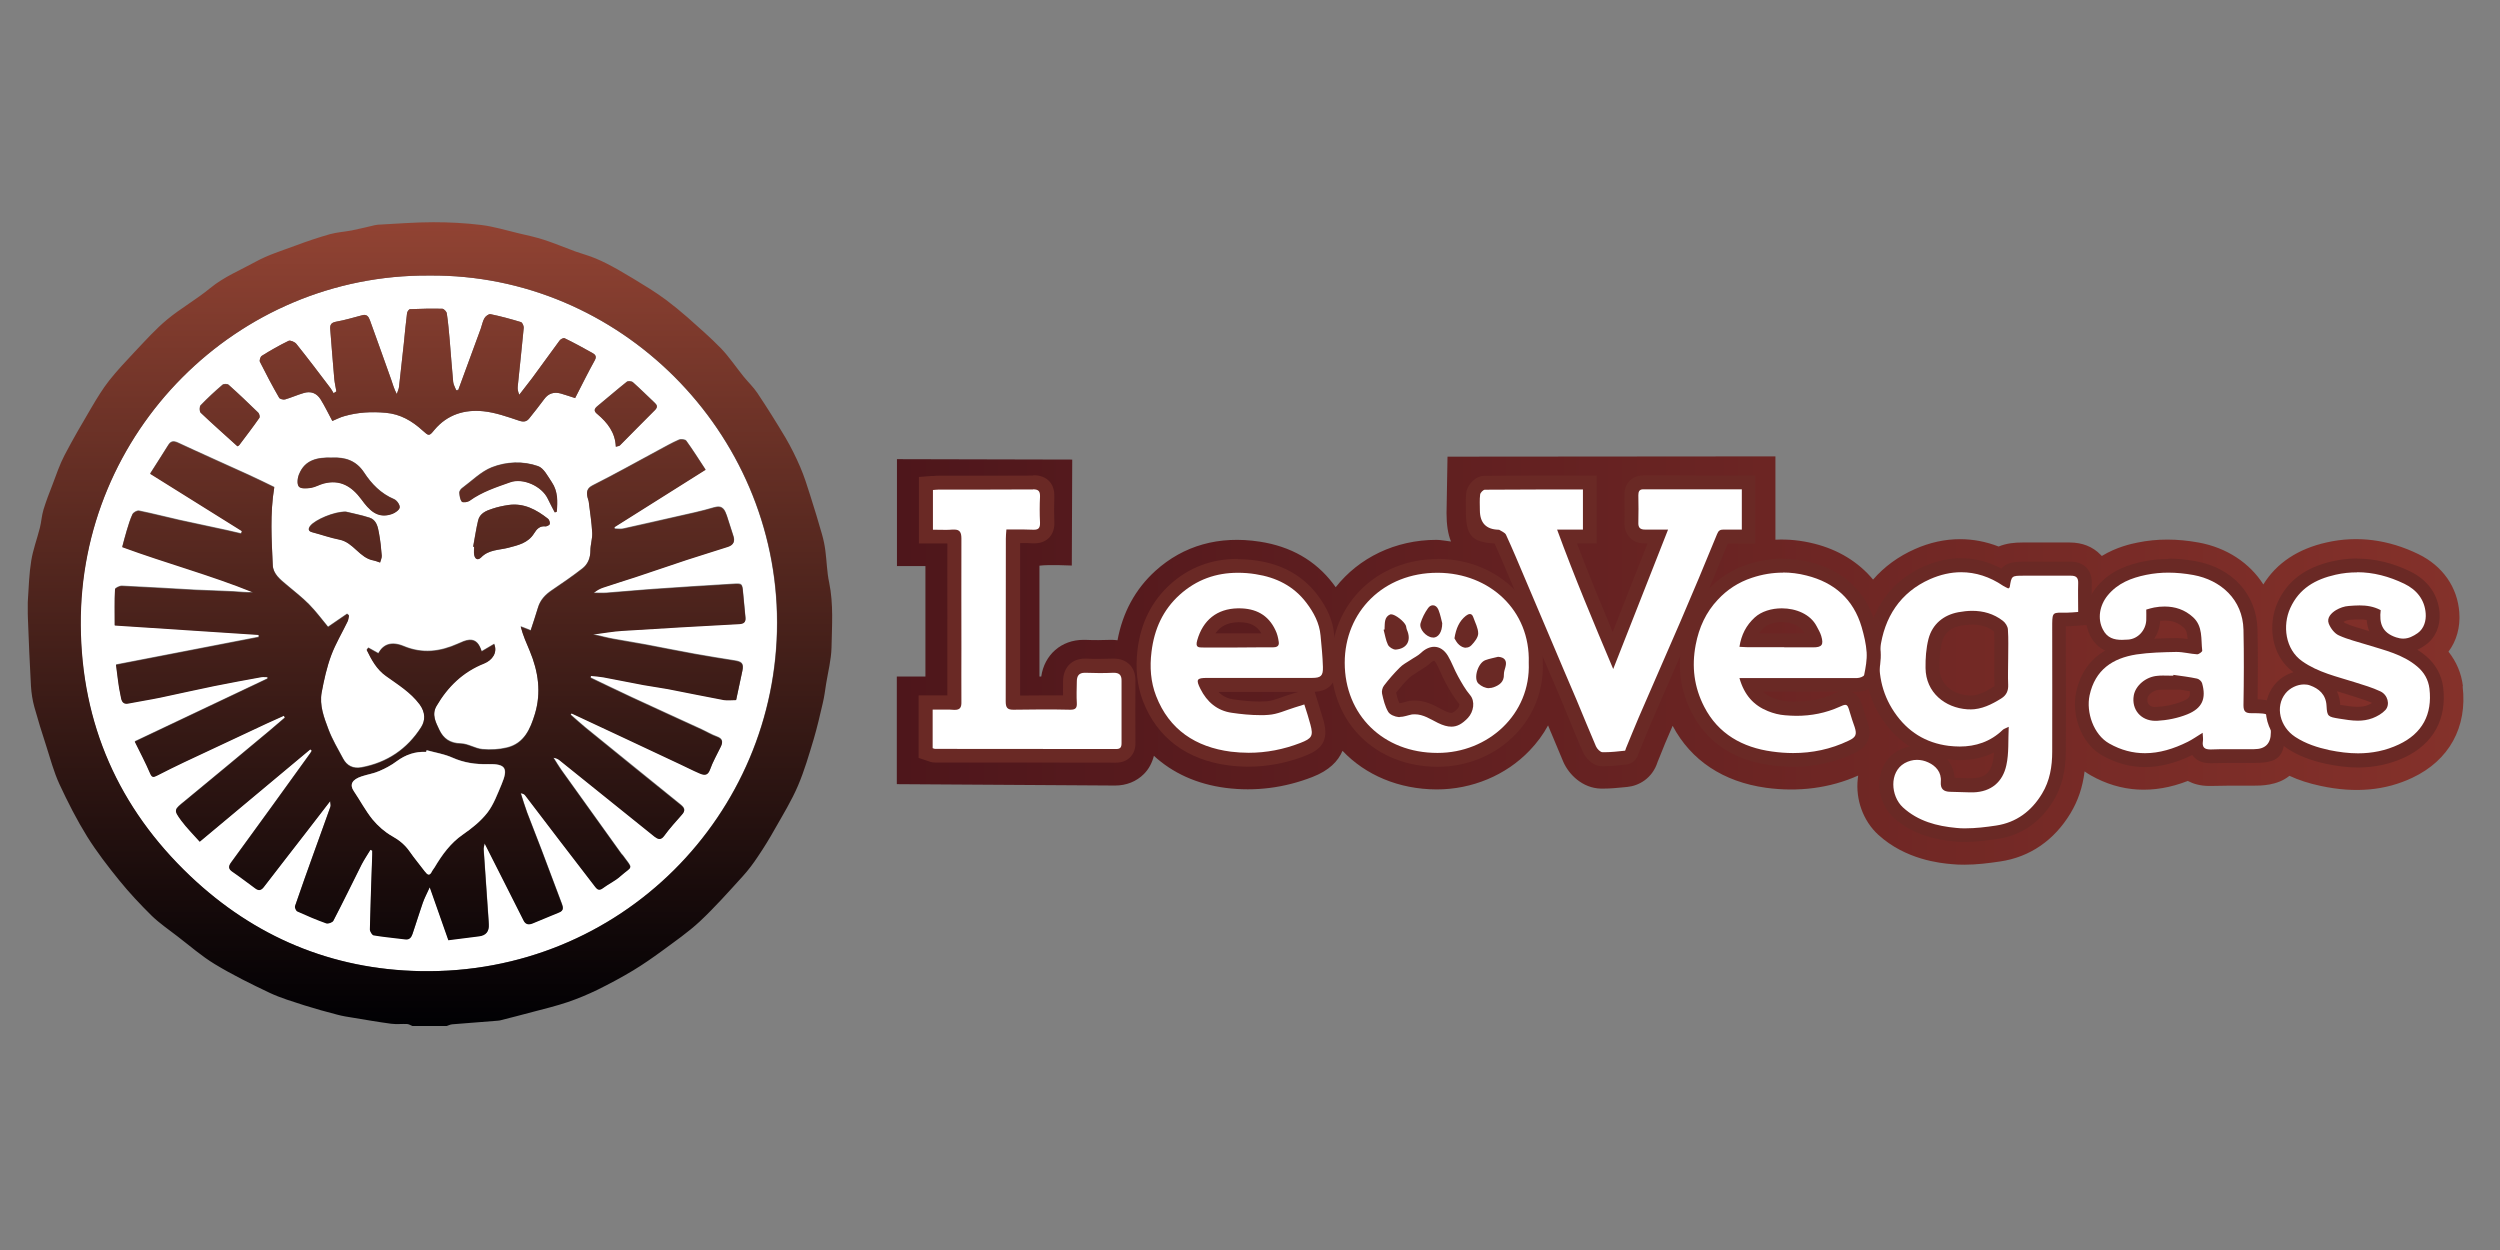 <svg fill="none" height="90" viewBox="0 0 180 90" width="180" xmlns="http://www.w3.org/2000/svg" xmlns:xlink="http://www.w3.org/1999/xlink"><rect x="0" y="0" width="180" height="90" fill="#808080" stroke="none"/><linearGradient id="a" gradientUnits="userSpaceOnUse" x1="64.57" x2="177.39" y1="47.55" y2="47.55"><stop offset="0" stop-color="#4e161b"/><stop offset="1" stop-color="#84312a"/></linearGradient><linearGradient id="b" gradientUnits="userSpaceOnUse" x1="30.939" x2="30.939" y1="16" y2="73.87"><stop offset="0" stop-color="#914333"/><stop offset="1" stop-color="#000003"/></linearGradient><clipPath id="c"><path d="m2 16h175.39v57.87h-175.39z"/></clipPath><g clip-path="url(#c)"><path d="m177.33 49.4c-.11-.92-.47-1.76-1.04-2.48.58-.77.86-1.76.78-2.82-.13-1.83-1.21-3.36-2.94-4.2-2.17-1.06-4.41-1.34-6.59-.85-2.08.46-3.62 1.48-4.58 3.03-.98-1.54-2.63-2.65-4.67-3.02-1.56-.28-2.98-.28-4.36 0-.45.09-1.51.31-2.6.97-.03-.03-.06-.06-.09-.09-.56-.58-1.32-.88-2.22-.88-.58 0-1.13 0-1.68 0h-1.73c-.53 0-1.14.05-1.71.29-.9-.35-1.83-.53-2.78-.53-1.09 0-2.18.24-3.24.71-1.2.53-2.21 1.27-3.02 2.2-1.05-1.26-2.49-2.15-4.25-2.59-.92-.23-1.86-.33-2.78-.28v-6l-23.61.02-.07 4.07c0 .82.1 1.5.32 2.04-.29-.03-.74-.12-1.04-.12-2.97 0-5.59 1.29-7.26 3.41-.06-.09-.13-.18-.2-.27-1.27-1.66-3.04-2.67-5.27-3.01-2.92-.45-5.49.27-7.52 2.11-1.44 1.31-2.35 2.99-2.72 4.99-.12-.01-.25-.03-.38-.03h-.1c-.61.02-1.18.03-1.85 0h-.12c-1.61 0-2.82 1.09-3.04 2.64-.04 0-.09 0-.13 0 0-2.16 0-4.31 0-6.47v-1.51c.65-.09 2.33-.01 2.33-.01l.03-7.63-12.62-.03v7.7h2.05v3.77 3.35.83h-2.06v7.75l15.71.1c.82 0 1.54-.29 2.08-.83.36-.36.59-.81.72-1.31 1.35 1.24 3.09 2.04 5.17 2.31 2.12.27 4.22 0 6.23-.78 1.22-.47 1.87-1.15 2.18-1.89 1.65 1.74 4.04 2.77 6.78 2.78 2.55 0 4.99-1.02 6.69-2.8.53-.55.98-1.16 1.33-1.81.06.15.12.29.18.44l.04.09c.29.7.58 1.4.88 2.1.41.93 1.39 1.88 2.68 1.92h.23c.5 0 .97-.05 1.39-.09l.31-.03c.81-.08 1.8-.6 2.18-1.81l.24-.59c.2-.5.4-1 .62-1.49.07-.17.15-.34.22-.51 1.32 2.49 3.64 4.03 6.71 4.46 2.34.32 4.62.03 6.65-.88-.01.08-.02.15-.03.23-.17 1.5.39 3.04 1.47 4.03 1.98 1.81 4.48 2.05 5.3 2.12.28.03.58.04.89.04.9 0 1.76-.11 2.57-.23 2.15-.31 3.91-1.52 5.09-3.48.54-.9.87-1.87 1.01-3.01.14.1.29.2.45.29 2.15 1.22 4.52 1.36 6.98.4.4.21.91.36 1.55.36h.13c.41-.01.82-.02 1.23-.02h1.79c.57 0 1.75 0 2.62-.71.67.31 1.41.55 2.26.73 2.48.53 4.65.33 6.59-.59 2.65-1.25 3.97-3.65 3.62-6.58z" fill="url(#a)"/><path d="m141.499 60.13c-.24 0-.47 0-.7-.03-1.14-.11-2.8-.39-4.13-1.61-.61-.56-.93-1.47-.84-2.33.08-.73.46-1.32 1.05-1.66.35-.2.74-.3 1.14-.3.34 0 .68.07 1.01.22.82.37 1.27 1.07 1.21 1.89v.17s.07.01.17.01c.23 0 .46.01.69.02.24 0 .49.02.73.02h.22c1.05-.03 1.69-.56 1.91-1.57.11-.52.12-1.1.13-1.7-.83.64-1.84.97-3 .97-.28 0-.57-.02-.86-.06-1.8-.23-3.23-1.12-4.26-2.64-.96-1.41-1.33-3.05-1.1-4.88.32-2.58 1.67-4.45 3.89-5.43.81-.36 1.63-.54 2.45-.54 1.08 0 2.13.32 3.12.94.17-.58.49-.69 1.37-.7h1.74 1.65.01c.16 0 .52 0 .78.27.18.18.26.43.25.76-.01.47-.01.94 0 1.43v1.11l-.72.05c-.19.02-.37.03-.55.03 0 0-.55 0-.59 0-.01.14-.01.38 0 .6v1.5c0 2.47.01 4.94 0 7.41 0 1.34-.27 2.38-.8 3.28-.88 1.46-2.11 2.31-3.67 2.53-.73.11-1.5.21-2.28.21zm.5-15.65c-.28 0-.59.03-.91.09-.65.12-1.48.49-1.75 1.56-.14.56-.21 1.2-.2 1.96.02 1.59 1.29 2.39 2.55 2.48h.17c.72 0 1.38-.34 1.98-.72.18-.11.28-.23.26-.54-.02-.45-.02-.91-.01-1.36v-1.14c.01-.49.02-.98-.01-1.47 0-.05-.08-.19-.17-.25-.53-.41-1.16-.62-1.91-.62z" fill="#fff"/><path d="m141.199 41.2c1.04 0 2.06.32 3.03.98.12.08.26.13.37.19.06-.05.1-.07.1-.09.13-.82.13-.83.99-.83h.65 1.07 1.68.02c.36 0 .53.13.52.52-.02.68 0 1.36 0 2.09-.28.02-.53.05-.77.05-.05 0-.1 0-.15 0-.11 0-.2 0-.29 0-.67 0-.66.06-.66 1.13 0 2.96.01 5.92 0 8.88 0 1.06-.17 2.1-.73 3.02-.76 1.26-1.85 2.08-3.31 2.3-.73.11-1.47.2-2.21.2-.22 0-.44 0-.66-.03-1.39-.13-2.75-.48-3.84-1.48-.88-.81-1-2.54.12-3.18.29-.16.59-.24.89-.24.28 0 .55.06.81.18.55.25.97.71.91 1.39-.04.52.19.72.68.73.47 0 .95.04 1.42.04h.24c1.29-.04 2.12-.75 2.38-1.96.19-.86.12-1.77.17-2.76-.24.12-.35.14-.43.22-.89.86-1.96 1.2-3.1 1.2-.26 0-.53-.02-.8-.05-1.65-.21-2.96-1.02-3.91-2.43-.94-1.39-1.21-2.93-1.02-4.53.29-2.29 1.45-4.09 3.59-5.04.75-.33 1.5-.5 2.24-.5zm.65 9.88c.83 0 1.55-.36 2.24-.79.37-.23.52-.55.5-.99-.03-.63 0-1.26 0-1.89 0-.7.03-1.4-.02-2.09-.01-.22-.18-.48-.36-.62-.67-.52-1.43-.72-2.21-.72-.33 0-.67.04-1 .1-1.06.2-1.87.85-2.15 1.93-.17.67-.22 1.39-.21 2.09.02 1.76 1.4 2.86 3.01 2.97h.2zm-.65-10.89c-.88 0-1.77.2-2.65.58-2.39 1.05-3.84 3.07-4.18 5.83-.24 1.95.15 3.71 1.18 5.22.55.81 1.2 1.45 1.96 1.93-.31.06-.6.16-.88.32-.73.41-1.2 1.15-1.3 2.03-.12 1.01.27 2.09.99 2.75 1.44 1.32 3.22 1.62 4.42 1.74.24.02.49.03.75.03.8 0 1.6-.11 2.35-.22 1.69-.25 3.08-1.2 4.02-2.77.59-.98.87-2.1.88-3.53.02-2.44.01-4.88 0-7.32v-1.69h.11c.19 0 .38-.02.58-.03l.25-.02.93-.06v-1.58c0-.48 0-.94 0-1.41.01-.46-.12-.84-.39-1.12s-.65-.43-1.13-.43c-.59 0-1.14 0-1.7 0h-1.72c-.8 0-1.27.13-1.57.5-.93-.5-1.91-.75-2.92-.75zm.65 9.88s-.09 0-.13 0c-1.03-.07-2.07-.72-2.08-1.99 0-.72.05-1.32.18-1.84.17-.65.62-1.06 1.36-1.19.29-.05.57-.08.82-.08.62 0 1.14.16 1.58.5.02.43.02.87.01 1.34v.59.55c0 .45-.01.92.01 1.4v.07h-.02c-.62.4-1.16.66-1.72.66zm-.75 4.66c.91 0 1.73-.18 2.47-.55-.02.24-.04.46-.09.68-.17.78-.62 1.15-1.43 1.17-.07 0-.14 0-.21 0-.24 0-.47 0-.71-.02-.13 0-.26-.01-.4-.01-.03-.5-.22-.96-.53-1.33.31.04.61.06.89.06z" fill="#6a2925"/><path d="m115.371 54.65c-.44-.01-.79-.45-.91-.72-.3-.68-.58-1.37-.86-2.06-.18-.43-.36-.86-.54-1.29-.35-.83-.7-1.65-1.06-2.48l-.75-1.75-2.15-5.07c-.36-.86-.73-1.73-1.12-2.58v.02c-.02 0-.07-.03-.1-.05s-.06-.03-.09-.05c-1.51-.06-1.72-.32-1.72-1.88v-.3c-.01-.31-.02-.61.02-.91.04-.35.43-.78.83-.78 1.53-.01 3.06-.02 4.61-.02h2.95v3.89h-1.64c1.04 2.8 2.19 5.55 3.3 8.21l3.24-8.21h-.27c-.2 0-.39 0-.59 0-.37 0-.62-.09-.79-.27-.18-.19-.26-.44-.25-.77.02-.6.01-1.19 0-1.79v-.13c0-.11 0-.46.24-.7.1-.11.3-.23.61-.23h7.58v3.9h-1.81c-.86 2.12-1.74 4.22-2.64 6.31-.58 1.36-1.17 2.71-1.76 4.06-.41.95-.83 1.89-1.24 2.84-.22.51-.43 1.03-.64 1.54l-.28.68c-.09.3-.25.46-.48.48l-.33.03c-.39.04-.79.08-1.18.08h-.17z" fill="#fff"/><path d="m122.071 35.23h3.34v2.9c-.26 0-.52 0-.78 0-.18 0-.35 0-.53 0h-.02c-.23 0-.35.07-.45.32-.86 2.11-1.74 4.21-2.64 6.3-.99 2.3-2.01 4.6-3 6.9-.32.74-.61 1.48-.92 2.22-.03.06-.04.17-.07.18-.49.05-.97.11-1.46.11-.05 0-.1 0-.16 0-.16 0-.39-.24-.47-.42-.48-1.11-.93-2.23-1.4-3.35-.6-1.41-1.21-2.82-1.8-4.23-.64-1.5-1.27-3-1.91-4.5-.45-1.06-.89-2.12-1.37-3.16-.08-.16-.33-.25-.5-.36 0 0 0 0-.02 0-.01 0-.02 0-.03 0-.88-.027-1.324-.49-1.33-1.39 0-.38-.03-.77.02-1.15.02-.13.22-.34.34-.34 1.54-.01 3.08-.02 4.64-.02h2.42v2.89h-1.86c1.26 3.44 2.64 6.72 4.04 10.04 1.3-3.31 2.61-6.62 3.95-10.04-.37 0-.7 0-1.01 0-.2 0-.4 0-.6 0h-.05c-.35 0-.5-.14-.48-.52.02-.65.01-1.3 0-1.95 0-.25.06-.43.35-.43h3.74zm-.02-1h-3.74c-.49 0-.79.21-.97.38-.26.26-.39.62-.38 1.06v.15c0 .61.02 1.18 0 1.75-.02.47.11.85.39 1.14.27.28.64.42 1.09.42h.18l-2.51 6.38c-.89-2.14-1.75-4.23-2.57-6.38h1.42v-4.89h-3.42c-1.56 0-3.1 0-4.65.02-.67 0-1.25.65-1.32 1.22-.04.35-.04.68-.03.98v.29c0 1.8.4 2.29 2.07 2.38.35.78.69 1.58 1.02 2.36l.24.57.91 2.16c.33.78.66 1.56.99 2.34.25.6.51 1.19.76 1.79.35.81.7 1.62 1.04 2.44.18.43.36.86.53 1.29.28.69.57 1.38.87 2.07.15.34.63 1 1.35 1.02h.19c.43 0 .84-.04 1.24-.09l.32-.03c.21-.02.72-.14.91-.82l.27-.66c.21-.51.41-1.01.63-1.52.41-.94.82-1.88 1.23-2.83.59-1.36 1.19-2.71 1.77-4.07.84-1.96 1.69-3.98 2.52-6.01h.2 1.78v-4.9h-4.34z" fill="#6a2925"/><path d="m67.31 54.41c-.13 0-.22-.04-.28-.06l-.31-.13-.07-.37v-3.28h1.44.62.01s0-.03 0-.05c0-.93 0-1.86 0-2.78v-3.13c0-1.96 0-3.91 0-5.87 0-.06 0-.11 0-.14h-.1c-.19.02-.38.02-.57.02h-1.38v-3.84l.61-.04c.12 0 .23-.02.34-.02h3.5c1.08 0 2.16 0 3.24-.01.24 0 .56.03.79.27s.25.57.23.8c-.03.57-.03 1.18 0 1.8 0 .22 0 .54-.24.78-.17.17-.39.26-.7.26-.34-.02-.59-.02-.83-.02h-.69v.16 3.32c0 2.8 0 5.6-.01 8.4v.1h.04c.69-.01 1.35-.02 2.02-.02s1.36 0 2.04.02c-.01-.45 0-.83 0-1.22v-.32c.01-1.02.76-1.13 1.08-1.13.38.01.69.02 1 .02.34 0 .69 0 1.03-.02.4 0 .65.09.84.28s.28.45.28.8c0 1.5-.01 2.99 0 4.48 0 .11 0 .45-.24.69-.16.16-.37.24-.66.24h-13.04z" fill="#fff"/><path d="m74.371 35.23c.42 0 .52.15.51.54-.03.61-.03 1.23 0 1.85.01.36-.08.52-.43.52-.02 0-.05 0-.07 0-.25-.01-.51-.02-.76-.02-.38 0-.76 0-1.16 0-.02.26-.04.45-.04.65 0 3.91 0 7.82-.01 11.73 0 .44.11.6.54.6h.04c.66-.01 1.32-.02 1.98-.02s1.38 0 2.07.02h.03c.36 0 .48-.12.46-.48-.03-.51-.01-1.03 0-1.55 0-.39.14-.63.57-.63h.05c.31.01.63.02.95.02.35 0 .7 0 1.05-.02h.04c.39 0 .57.16.56.58v4.49c0 .3-.09.42-.39.42-4.35 0-8.69 0-13.04-.01-.05 0-.09-.03-.17-.05v-2.78h.94c.2 0 .39 0 .59.02h.08c.37 0 .47-.2.46-.56-.01-1.3 0-2.59 0-3.89 0-2.63-.01-5.26 0-7.88 0-.44-.11-.65-.51-.65-.04 0-.09 0-.14 0-.17.02-.34.02-.52.02-.28 0-.57-.01-.88-.01v-2.86c.16-.01.31-.03.45-.03h.43 3.08c1.08 0 2.16 0 3.23-.01h.02zm.01-.99h-.03c-1.08.01-2.15.01-3.23.01h-3.51c-.12 0-.25 0-.38.02h-.14l-.93.07v4.79h1 .44.44.17c-.01 1.82 0 3.65 0 5.47v3.14 2.33c-.04 0-.09 0-.13 0-.15 0-.31 0-.47 0-.15 0-.31 0-.47 0h-1v4.5l.69.23c.09.04.26.1.48.1h5.27c2.59 0 5.18 0 7.77.01.42 0 .76-.13 1.02-.39s.39-.61.38-1.04c-.01-1.49-.01-2.98 0-4.48 0-.48-.14-.87-.42-1.15s-.67-.43-1.14-.43h-.07c-.34.01-.68.02-1.02.02-.3 0-.6 0-.9-.02h-.09c-.94 0-1.56.64-1.57 1.62v.32c0 .23-.01.47 0 .71-.52 0-1.03 0-1.53 0s-1.04 0-1.56.01c0-2.67 0-5.33 0-8v-2.98h.19c.24 0 .47 0 .71.02h.13c.44 0 .79-.14 1.06-.41.4-.42.38-.97.37-1.15-.02-.61-.02-1.2 0-1.76 0-.18.03-.74-.37-1.16-.41-.42-.95-.42-1.13-.42z" fill="#6a2925"/><path d="m154.431 54.72c-.98 0-1.93-.26-2.83-.77-1.4-.79-1.94-2.66-1.65-4.01.41-1.88 1.68-3 3.78-3.32.95-.15 1.88-.17 2.92-.18.36 0 .66.05.95.1.14.02.28.04.41.06 0-.1-.01-.19-.02-.29-.03-.7-.07-1.14-.46-1.49-.48-.43-1.04-.64-1.71-.64-.22 0-.44.02-.67.06-.05 0-.1.02-.15.03v.42c-.05.99-.81 1.79-1.75 1.86-.17.01-.33.02-.49.02-.56 0-1.36-.11-1.83-1.03-.48-.94-.31-2.11.42-2.99.9-1.09 2.1-1.45 3.04-1.64.55-.11 1.13-.17 1.71-.17s1.23.06 1.9.18c2.39.43 3.97 2.17 4.02 4.41.04 1.84.03 3.7 0 5.46v.06h.07c1.67 0 1.9.23 1.9 1.89 0 1.48-.22 1.7-1.7 1.7h-1.78c-.43 0-.86 0-1.3.01h-.04c-.23 0-.63-.02-.88-.32-.13-.15-.18-.33-.2-.49-.12.07-.24.14-.35.2-1.17.59-2.26.88-3.31.88zm1.31-5.58c-.13 0-.25 0-.38.01-.59.05-1.17.51-1.25 1-.06.34.02.65.21.88.2.23.5.36.85.36.79-.04 1.5-.19 2.12-.44.81-.33 1.01-.76.77-1.65-.39-.06-.8-.12-1.21-.18l-.15-.02-.24.04z" fill="#fff"/><path d="m156.11 41.23c.6 0 1.2.06 1.81.17 1.97.36 3.56 1.76 3.61 3.94.04 1.81.03 3.62 0 5.44 0 .45.15.57.57.57 1.4 0 1.4.02 1.4 1.39 0 .8-.4 1.2-1.2 1.2h-.11c-.56 0-1.12 0-1.67 0-.44 0-.87 0-1.31.02h-.06c-.43 0-.61-.15-.54-.61.02-.14 0-.29-.02-.59-.42.26-.73.48-1.07.65-1.02.51-2.05.82-3.08.82-.86 0-1.72-.21-2.58-.7-1.13-.64-1.67-2.25-1.41-3.47.4-1.84 1.66-2.67 3.37-2.94.94-.14 1.9-.16 2.86-.18h.03c.49 0 .99.14 1.49.17.12 0 .37-.19.36-.26-.1-.83.06-1.75-.66-2.41-.6-.55-1.3-.77-2.05-.77-.24 0-.5.02-.75.07-.18.03-.35.09-.57.15 0 .25.01.51 0 .77-.04.73-.6 1.34-1.3 1.39-.15.01-.3.02-.45.02-.56 0-1.07-.13-1.38-.76-.39-.76-.24-1.72.36-2.45.72-.87 1.69-1.25 2.76-1.47.54-.11 1.08-.16 1.61-.16zm.37 7.42c-.24 0-.48-.01-.72-.01-.14 0-.29 0-.43.02-.84.07-1.58.71-1.7 1.42-.17.99.5 1.82 1.56 1.82h.1c.74-.04 1.51-.19 2.2-.47 1.08-.44 1.37-1.14 1.06-2.24-.04-.14-.22-.3-.36-.33-.56-.12-1.14-.19-1.71-.27v.08zm-.36-8.4c-.62 0-1.23.06-1.81.18-.94.19-2.32.59-3.33 1.81-.86 1.03-1.05 2.42-.48 3.54.25.49.61.85 1.07 1.06-1.09.64-1.8 1.64-2.09 3.01-.33 1.53.29 3.65 1.89 4.55.98.55 2.01.83 3.07.83s2.21-.28 3.4-.87c.03.04.05.07.08.1.28.33.69.49 1.23.49h.09c.43-.01.85-.02 1.28-.02h1.79c1.75 0 2.2-.45 2.2-2.2 0-1.79-.38-2.31-1.96-2.38.02-1.65.03-3.35-.01-5.04-.06-2.5-1.8-4.42-4.43-4.9-.7-.13-1.35-.19-1.98-.19zm-.6 4.45c.11-.01.22-.02.33-.02.56 0 .99.16 1.38.51.19.17.24.39.28.82-.25-.04-.51-.07-.79-.07-.56 0-1.09.02-1.62.05.25-.37.4-.8.43-1.27v-.03zm-.33 6.21c-.21 0-.37-.06-.47-.18-.1-.11-.13-.28-.1-.47.04-.21.37-.55.8-.59.11-.01.23-.01.34-.01h.33.38.5c.24.03.47.07.69.11.06.42-.09.55-.54.73-.56.23-1.23.37-1.88.4h-.05z" fill="#6a2925"/><path d="m103.5 54.7c-4.16 0-7.17-2.95-7.17-6.99 0-3.98 3.09-6.98 7.17-6.98 2.1.02 3.95.78 5.26 2.14 1.23 1.28 1.87 3 1.81 4.85.07 1.77-.57 3.49-1.82 4.79-1.33 1.39-3.24 2.18-5.23 2.18h-.02zm-1.65-3.77c.62 0 1.12.27 1.57.5.11.06.21.11.32.16.31.15.55.22.75.22s.43-.06.82-.48c.27-.28.33-.75.14-.98-.38-.45-.68-.99-.92-1.43-.13-.23-.24-.48-.35-.72-.12-.25-.23-.51-.37-.75-.11-.18-.3-.4-.56-.4-.19 0-.4.11-.6.3-.19.18-.4.31-.59.42-.08.05-.16.1-.24.15s-.16.11-.24.16c-.17.11-.33.21-.44.32-.39.39-.75.81-1.08 1.24-.03.04-.05.14-.05.18.09.43.19.84.38 1.15.03.04.22.12.37.14.16 0 .32-.04.48-.09.11-.03.21-.06.32-.08.13-.02.22-.02.3-.02zm5.82-3.09c-.19.04-.38.08-.56.15-.04.02-.16.12-.26.36-.1.25-.09.46-.06.51.08.07.24.18.41.18.05 0 .1 0 .16-.03.38-.14.41-.27.4-.43 0-.23.06-.45.11-.62.02-.08.03-.13.04-.16 0 0-.02 0-.03 0l-.21.05zm-7.49-2.28c.05.24.1.46.19.64.01.02.09.07.13.08.07-.01.3-.05.38-.19.07-.12.05-.31-.05-.53-.04-.1-.06-.2-.07-.27-.06-.16-.35-.41-.54-.51-.02.05-.03.15-.03.34l-.02.39s0 .04.01.06zm5.07.31c.04.07.09.14.14.18.07.06.14.08.17.08.3-.28.39-.47.39-.52 0-.18-.09-.4-.19-.63l-.04-.1c-.23.25-.37.55-.46 1zm-2.09-1.68c-.18.28-.31.55-.38.81 0 .1.24.39.42.4 0 0 .15-.13.16-.48l-.04-.15c-.04-.17-.09-.38-.16-.58z" fill="#fff"/><path d="m103.5 41.24h.06c3.68.03 6.63 2.69 6.51 6.48.15 3.7-2.92 6.49-6.56 6.49h-.02c-3.9 0-6.67-2.74-6.67-6.49 0-3.67 2.79-6.48 6.67-6.48zm-.32 4.67c.37 0 .66-.38.66-1.04-.06-.22-.13-.61-.27-.96-.09-.22-.24-.33-.4-.33-.13 0-.26.07-.36.22-.23.32-.42.7-.53 1.07-.12.42.4.99.85 1.03h.05zm2.36.72c.15 0 .29-.05.41-.18.22-.23.48-.56.48-.84 0-.39-.22-.78-.35-1.16-.06-.18-.15-.24-.25-.24-.09 0-.2.06-.29.13-.47.38-.7.89-.82 1.62.07.11.17.33.34.47.15.13.32.21.5.21zm-5.06.14h.02c.82-.07 1.13-.67.8-1.42-.04-.09-.04-.19-.07-.29-.11-.31-.77-.83-1.07-.83-.03 0-.05 0-.07.01-.42.18-.38.61-.4.98v.1l-.07.02c.1.36.15.75.31 1.08.08.17.36.35.55.35zm.3 4.85c.29 0 .58-.12.88-.18.07 0 .13-.01.2-.01.63 0 1.14.36 1.67.62.37.18.68.27.97.27.42 0 .78-.2 1.19-.63.42-.45.53-1.2.16-1.64-.34-.4-.61-.88-.87-1.35-.27-.48-.45-1.01-.73-1.48-.26-.43-.61-.65-.99-.65-.31 0-.65.15-.95.44-.22.21-.51.34-.77.52-.26.17-.55.32-.76.54-.4.4-.78.83-1.13 1.29-.12.15-.18.41-.14.59.1.45.21.91.44 1.3.12.21.49.36.76.38h.08zm6.44-2.08c.11 0 .22-.02.33-.06.41-.15.75-.39.73-.92 0-.18.06-.36.11-.53.13-.46-.05-.71-.53-.74-.3.08-.62.13-.91.24-.55.2-.88 1.34-.5 1.69.22.2.49.33.77.33zm-3.7-9.29c-4.36 0-7.66 3.21-7.67 7.47 0 4.33 3.21 7.48 7.66 7.49 2.15 0 4.18-.85 5.61-2.34 1.34-1.39 2.03-3.22 1.96-5.15.05-1.97-.64-3.81-1.95-5.18-1.41-1.46-3.38-2.28-5.55-2.3h-.07zm-3 9.62c.3-.38.62-.75.97-1.09.07-.07.21-.16.35-.25.09-.05.17-.11.26-.17.07-.05.14-.09.22-.14.2-.12.45-.27.68-.49.14-.13.24-.16.26-.16.01 0 .07.05.13.16.12.21.23.45.34.7s.23.5.37.76c.25.45.56 1.02.98 1.51 0 .03-.02.2-.12.31-.3.32-.42.32-.46.32-.08 0-.24-.03-.53-.17-.1-.05-.2-.1-.3-.16-.47-.25-1.06-.56-1.8-.56-.1 0-.21 0-.32.02h-.09c-.12.04-.24.07-.35.1s-.26.07-.32.07c-.01 0-.03 0-.04-.01-.1-.21-.17-.47-.23-.76z" fill="#6a2925"/><path d="m129.078 54.71c-.51 0-1.05-.04-1.58-.11-2.48-.34-4.25-1.52-5.27-3.5-.76-1.48-.98-3.09-.65-4.78.28-1.42.84-2.57 1.72-3.51.74-.79 1.63-1.36 2.66-1.7.79-.26 1.6-.39 2.39-.39.61 0 1.24.08 1.85.23 2.24.56 3.69 1.92 4.31 4.05.22.75.34 1.36.37 1.94.04.58-.07 1.16-.19 1.75-.1.51-.81.62-1 .62-1.07 0-2.14 0-3.21 0h-4.55c.32.67.81 1.13 1.52 1.41.36.14.74.24 1.09.27.26.02.51.03.77.03 1.05 0 2-.2 2.9-.61.26-.12.43-.18.62-.18.55 0 .69.5.81.9.07.25.15.5.24.75l.1.31c.25.76.05 1.22-.69 1.58-1.3.62-2.72.94-4.22.94zm1.44-8.61h.16c0-.04-.02-.1-.04-.17-.04-.14-.12-.29-.21-.45l-.09-.17c-.32-.62-1.13-1.02-2.07-1.02-.65 0-1.25.2-1.61.53-.4.37-.66.77-.82 1.28z" fill="#fff"/><path d="m128.349 41.22c.58 0 1.15.07 1.73.22 1.99.5 3.37 1.7 3.96 3.71.17.59.32 1.21.36 1.83.03.53-.07 1.08-.18 1.62-.02.11-.33.22-.51.22-1.07 0-2.15 0-3.22 0-1.21 0-2.41 0-3.62 0-.19 0-.39 0-.58 0-.34 0-.68 0-1.05 0 .35 1.23 1.03 1.97 2.05 2.38.39.16.82.27 1.24.3.27.02.54.04.81.04 1.07 0 2.11-.2 3.11-.65.19-.09.32-.14.41-.14.17 0 .22.16.33.54.1.36.23.72.35 1.07.17.53.08.73-.44.97-1.29.62-2.63.89-4 .89-.5 0-1.01-.04-1.51-.11-2.12-.29-3.88-1.26-4.89-3.23-.72-1.4-.91-2.87-.61-4.45.24-1.26.74-2.35 1.6-3.26.67-.72 1.48-1.25 2.45-1.57.75-.25 1.49-.37 2.24-.37zm.12 5.39h2.07c.64 0 .78-.18.59-.82-.07-.24-.21-.47-.33-.7-.45-.87-1.49-1.29-2.51-1.29-.74 0-1.47.22-1.95.66-.62.57-.96 1.24-1.1 2.11.26.01.43.03.61.03h2.61zm-.1-6.39c-.85 0-1.71.14-2.55.42-1.1.36-2.06.98-2.86 1.83-.95 1.01-1.56 2.24-1.85 3.75-.35 1.8-.12 3.52.7 5.1 1.1 2.13 2.99 3.4 5.64 3.77.56.08 1.11.12 1.65.12 1.58 0 3.07-.33 4.43-.99.97-.47 1.28-1.18.95-2.18l-.1-.31c-.08-.24-.16-.48-.23-.73-.1-.34-.28-.98-.86-1.19h.44c.49 0 1.33-.28 1.48-1.02.13-.63.24-1.24.2-1.88-.04-.61-.16-1.26-.39-2.04-.67-2.27-2.28-3.79-4.67-4.39-.65-.16-1.32-.25-1.97-.25zm-1.72 5.38c.1-.15.22-.28.36-.41.26-.24.75-.4 1.27-.4.75 0 1.39.29 1.62.75l.03.06h-3.29zm2.69 4.92c-.23 0-.48-.01-.72-.03-.31-.03-.64-.11-.95-.24-.29-.12-.53-.26-.74-.45h3.57 1.91c-.13.04-.25.09-.38.15-.84.38-1.72.56-2.7.56z" fill="#6a2925"/><path d="m89.91 54.7c-.45 0-.9-.03-1.35-.09-2.83-.36-4.83-1.86-5.78-4.32-.39-1.02-.52-2.17-.36-3.43.22-1.83.94-3.27 2.18-4.4 1.26-1.14 2.78-1.72 4.52-1.72.43 0 .89.04 1.35.11 1.72.26 3.02.99 3.98 2.25.69.9 1.05 1.73 1.12 2.62l.05.5c.06.6.11 1.19.13 1.79 0 .34-.02.72-.28.99s-.64.31-1.01.31c0 0-7.59 0-7.61 0l.03.06c.42.84 1.05 1.33 1.87 1.45.75.11 1.4.17 1.99.17.19 0 .37 0 .55-.02.37-.02.77-.16 1.18-.31.2-.07.4-.14.59-.2.15-.04 1.17-.37 1.17-.37l.3.96c.11.34.21.66.3.99.29 1.05.05 1.5-1.03 1.92-1.27.49-2.59.75-3.9.75zm-1.3-8.58h2.95c-.04-.23-.1-.4-.16-.54-.41-.87-1.1-1.28-2.16-1.28v-.5l-.08.5c-1.21.02-2.05.65-2.42 1.82z" fill="#fff"/><path d="m89.13 41.24c.42 0 .84.03 1.27.1 1.49.23 2.74.85 3.66 2.06.53.7.94 1.46 1.02 2.36.07.75.15 1.51.17 2.26.02.65-.15.79-.79.79-.46 0-.92 0-1.39 0-1.54 0-3.09 0-4.63 0-.51 0-1.02 0-1.52 0-.76 0-.83.11-.49.79.47.94 1.21 1.57 2.25 1.72.68.1 1.38.17 2.07.17.2 0 .39 0 .58-.02.64-.04 1.26-.34 1.88-.53.22-.07.44-.14.7-.22.17.53.32.99.44 1.45.22.81.11 1-.72 1.32-1.21.47-2.46.71-3.72.71-.43 0-.86-.03-1.29-.08-2.53-.33-4.44-1.58-5.38-4.01-.39-1-.47-2.08-.33-3.19.2-1.63.82-3 2.02-4.09 1.23-1.11 2.64-1.59 4.19-1.59zm-1.44 5.38h1.41c.47-.01.95-.01 1.42-.01h1.12c.27 0 .48-.08.43-.39-.04-.29-.11-.59-.24-.85-.52-1.11-1.43-1.57-2.62-1.57-.03 0-.06 0-.09 0-1.5.03-2.51.85-2.92 2.3-.15.53.09.52.44.52h1.03zm1.41-6.38c-1.87 0-3.51.62-4.86 1.85-1.32 1.2-2.11 2.78-2.34 4.7-.16 1.34-.03 2.58.39 3.68 1.02 2.65 3.16 4.25 6.18 4.64.47.06.95.09 1.41.09 1.38 0 2.75-.26 4.09-.78 1.1-.43 1.74-1.02 1.33-2.52-.09-.32-.19-.65-.3-.99l-.15-.48-.19-.62c.32-.02.79-.09 1.14-.45.4-.41.44-.94.43-1.35-.02-.62-.07-1.24-.13-1.83l-.04-.49c-.09-.99-.48-1.9-1.22-2.88-1.03-1.34-2.47-2.16-4.3-2.44-.49-.07-.97-.11-1.42-.11zm-1.6 5.38c.36-.54.9-.8 1.64-.82h.07c.79 0 1.28.24 1.61.8h-3.33zm.26 4.2h5.71l-.14.04c-.15.05-.29.09-.44.14-.21.06-.41.13-.62.21-.38.13-.74.26-1.05.28-.17.01-.35.02-.52.02-.57 0-1.19-.05-1.92-.16-.41-.06-.75-.23-1.04-.52z" fill="#6a2925"/><path d="m169.77 54.74c-.69 0-1.4-.08-2.17-.25-1.07-.23-1.91-.55-2.63-1.02-.7-.45-1.18-1.17-1.3-1.96-.11-.7.05-1.37.47-1.9.4-.51 1.08-.84 1.73-.84.21 0 .41.03.6.1 1.2.43 1.49 1.28 1.52 1.92.01.22.03.36.04.4h.03c.07 0 .26.03.41.05.46.07.87.14 1.27.14.33 0 .62-.05.88-.15.31-.12.57-.28.73-.46.07-.08.06-.19.05-.24-.02-.11-.1-.25-.24-.32-.48-.23-.99-.39-1.53-.56l-.26-.08c-.25-.08-.5-.16-.75-.23-1.07-.32-2.17-.65-3.16-1.34-1.5-1.05-1.65-3.08-1.03-4.45.65-1.42 1.79-2.27 3.6-2.68.55-.12 1.11-.19 1.66-.19 1.2 0 2.41.3 3.62.88 1.09.53 1.74 1.44 1.82 2.55.06.77-.24 1.46-.78 1.85-.32.23-.76.49-1.34.49-.21 0-.44-.04-.66-.11-1.36-.44-1.51-1.49-1.48-2.13-.29-.1-.61-.15-1-.15-.24 0-.48.02-.73.03-.24.02-.5.1-.71.23-.04.02-.36.23-.31.37.1.25.3.5.47.58.44.2.91.34 1.41.48.2.06 1.16.35 1.16.35 1.1.33 2.23.67 3.19 1.48.61.51.96 1.16 1.05 1.91.25 2.08-.61 3.65-2.49 4.53-.96.45-2.02.68-3.15.68z" fill="#fff"/><path d="m169.71 41.2c1.17 0 2.3.3 3.4.83.89.43 1.47 1.15 1.54 2.14.04.5-.11 1.08-.57 1.41-.33.23-.66.4-1.05.4-.16 0-.33-.03-.51-.09-1.03-.34-1.22-1.04-1.11-1.96-.51-.27-1.02-.34-1.52-.34-.26 0-.52.02-.78.04-.32.02-.65.14-.92.3-.34.21-.68.55-.52.97.13.33.41.71.73.85.65.3 1.36.46 2.05.68 1.25.39 2.55.68 3.59 1.56.5.42.8.95.88 1.59.22 1.86-.52 3.23-2.2 4.02-.95.45-1.94.64-2.94.64-.68 0-1.37-.09-2.06-.23-.87-.19-1.71-.46-2.46-.95-1.12-.73-1.46-2.19-.71-3.13.31-.39.84-.65 1.34-.65.15 0 .3.02.43.07.62.22 1.15.64 1.19 1.47.04.77.11.79.9.92.45.07.9.15 1.35.15.36 0 .71-.05 1.06-.18.34-.13.69-.33.93-.59.35-.39.17-1.09-.36-1.34-.59-.28-1.22-.46-1.85-.66-1.29-.41-2.63-.7-3.78-1.51-1.23-.86-1.43-2.58-.86-3.83.64-1.41 1.8-2.07 3.26-2.4.53-.12 1.04-.17 1.55-.17zm0-.99c-.59 0-1.18.07-1.77.2-1.95.44-3.24 1.4-3.95 2.96-.7 1.54-.53 3.81 1.14 5.03-.54.16-1.03.48-1.38.92-.51.64-.71 1.46-.57 2.29.15.93.71 1.77 1.53 2.3.77.5 1.66.85 2.79 1.09.81.17 1.55.26 2.27.26 1.21 0 2.34-.25 3.37-.73 2.06-.97 3.04-2.76 2.77-5.04-.11-.87-.53-1.65-1.22-2.24-.21-.18-.42-.33-.64-.47.25-.11.45-.24.61-.36.69-.49 1.06-1.35.99-2.3-.1-1.3-.84-2.35-2.1-2.97-1.27-.62-2.56-.93-3.84-.93zm-.97 4.56c.13-.08.3-.13.44-.14.25-.02.48-.03.71-.03.19 0 .36.01.51.04.03.3.09.57.18.8-.14-.04-.28-.08-.43-.13-.48-.14-.93-.27-1.33-.46-.02-.01-.05-.04-.08-.08zm-.24 5.98c-.02-.36-.1-.68-.24-.98.08.02.16.05.23.07.25.07.49.15.74.23l.26.08c.46.15.9.29 1.3.46-.1.06-.21.12-.34.17-.21.08-.43.11-.71.11-.36 0-.75-.06-1.17-.13h-.09z" fill="#6a2925"/><path d="m30.909 19.84c13.67-.13 25.03 11.24 25.03 24.99 0 13.77-11.23 25.38-25.7 25.09-6.35-.12-11.94-2.46-16.57-6.86-5.15-4.89-7.81-10.95-7.87-18.03-.09-13.9 11.24-25.3 25.11-25.19zm19.91 13.98c-.5-.76-.93-1.45-1.41-2.11-.08-.1-.39-.14-.53-.07-.51.22-.99.5-1.48.76-1.57.85-3.13 1.72-4.72 2.52-.44.22-.45.48-.38.85.02.11.08.22.09.33.09.75.21 1.49.25 2.24.02.42-.13.85-.13 1.27 0 .54-.18.99-.58 1.3-.71.55-1.44 1.06-2.19 1.56-.48.32-.85.7-1.01 1.27-.16.55-.35 1.09-.52 1.62l-.72-.28c.17.66.42 1.2.65 1.75.61 1.48.84 3 .37 4.56-.32 1.06-.76 2.1-1.99 2.41-.57.14-1.2.18-1.79.12-.53-.05-1.03-.4-1.55-.41-.77-.02-1.25-.35-1.55-.99-.26-.54-.57-1.1-.2-1.72.81-1.39 1.91-2.46 3.43-3.06.59-.23.98-.78.72-1.4l-.9.53c-.15-.46-.37-.85-.88-.82-.28.02-.57.16-.84.28-1.28.57-2.55.73-3.89.17-.9-.37-1.47-.13-1.83.51l-.72-.4-.12.15c.34.71.71 1.39 1.39 1.88.86.62 1.76 1.16 2.42 2.04.44.58.42 1.17.11 1.66-1 1.57-2.45 2.55-4.3 2.89-.59.11-1.04-.11-1.32-.64-.37-.69-.77-1.37-1.05-2.1-.32-.85-.66-1.73-.49-2.66.17-.9.37-1.82.69-2.68.31-.84.78-1.62 1.17-2.42.06-.13.07-.29.11-.44l-.14-.12-1.37.94c-.44-.53-.87-1.12-1.37-1.62-.5-.51-1.08-.94-1.62-1.41-.45-.38-.96-.78-.99-1.4-.08-1.85-.21-3.71.11-5.63-.58-.28-1.2-.59-1.84-.88-1.7-.78-3.41-1.53-5.1-2.32-.33-.15-.52-.11-.7.18-.42.68-.85 1.35-1.3 2.05l6.61 4.13-.06.18c-.35-.08-.69-.16-1.04-.24-1.13-.24-2.26-.48-3.39-.73-.98-.22-1.94-.47-2.92-.67-.14-.03-.4.12-.47.25-.18.37-.29.77-.41 1.16-.12.4-.23.81-.33 1.2 3.17 1.16 6.36 2.01 9.42 3.26-.49.03-.96-.04-1.43-.06-.9-.05-1.8-.07-2.69-.11-1.78-.1-3.55-.21-5.33-.29-.17 0-.49.16-.49.25-.04.84-.02 1.68-.02 2.59l10.36.68v.16c-3.39.66-6.8 1.32-10.26 1.99.11.79.17 1.52.33 2.22.05.23.06.67.56.57.77-.16 1.55-.27 2.32-.43 1.29-.27 2.57-.57 3.87-.83 1.13-.23 2.26-.43 3.39-.64.14-.03.29 0 .44 0v.11l-9.56 4.53c.4.81.78 1.53 1.1 2.28.14.33.25.3.51.17.64-.33 1.29-.65 1.94-.96 1.98-.93 3.96-1.86 5.95-2.79.41-.19.82-.37 1.24-.56l.07.14c-.37.31-.73.63-1.1.94-2.03 1.69-4.06 3.38-6.1 5.06-.78.63-.83.63-.26 1.41.4.54.89 1.02 1.33 1.52l7.96-6.65.11.1c-.04.06-.07.13-.11.18-.94 1.31-1.89 2.62-2.83 3.92-.96 1.32-1.91 2.64-2.88 3.96-.19.26-.19.45.1.65.57.38 1.11.8 1.66 1.21.22.16.4.15.59-.09 1-1.3 2.01-2.6 3.01-3.89.57-.74 1.15-1.48 1.78-2.31.01.21.05.32.02.4-.39 1.1-.78 2.19-1.18 3.28-.46 1.29-.93 2.58-1.37 3.88-.03.1.07.33.17.38.69.31 1.38.61 2.09.86.13.05.44-.06.5-.19.7-1.34 1.36-2.71 2.04-4.06.18-.36.42-.7.63-1.05l.13.06v.29c-.06 1.79-.13 3.59-.17 5.38 0 .15.15.41.27.43.75.12 1.51.18 2.27.29.33.04.45-.16.53-.39.26-.74.48-1.5.74-2.24.12-.34.29-.66.5-1.12l1.34 3.81c.74-.09 1.47-.18 2.21-.28.5-.06.733-.347.7-.86 0-.07 0-.13-.01-.2-.12-1.73-.24-3.47-.36-5.2 0-.11.04-.22.07-.43.97 1.92 1.9 3.74 2.81 5.56.15.3.39.31.63.21.64-.25 1.27-.55 1.91-.79.36-.14.32-.35.21-.62-.49-1.29-.97-2.59-1.46-3.88-.34-.9-.7-1.79-1.04-2.69-.17-.46-.31-.93-.46-1.4.17.02.26.07.31.14.84 1.1 1.67 2.2 2.51 3.29.85 1.11 1.71 2.21 2.55 3.32.18.24.32.26.57.07.39-.3.85-.5 1.21-.82.91-.81.98-.45.2-1.52-.03-.04-.07-.07-.1-.11-1.44-2-2.87-4-4.3-6-.21-.3-.4-.62-.6-.93.19.03.33.09.44.18 2.29 1.84 4.57 3.68 6.85 5.51.23.19.44.28.69-.06.39-.53.84-1.03 1.28-1.53.27-.3.18-.48-.1-.71-2.28-1.84-4.56-3.69-6.84-5.54-.37-.3-.72-.63-1.08-.94l.07-.1c1.23.58 2.47 1.15 3.7 1.73 1.37.64 2.74 1.28 4.11 1.93.46.22.91.45 1.38.65.32.14.6.22.78-.26.2-.56.51-1.09.77-1.64.17-.34.14-.58-.28-.73-.38-.14-.73-.35-1.1-.52-1.67-.77-3.35-1.53-5.03-2.31-.99-.46-1.97-.94-2.96-1.41l.02-.14c.3.03.59.05.89.1.97.18 1.93.38 2.9.56.58.11 1.17.18 1.76.29 1.35.26 2.69.54 4.03.79.28.05.58 0 .88 0 .16-.73.31-1.42.45-2.11.1-.51-.03-.65-.59-.73-.94-.15-1.89-.3-2.83-.47-1.17-.21-2.34-.45-3.51-.67-.78-.15-1.56-.27-2.34-.41-.45-.08-.89-.2-1.48-.33.79-.1 1.43-.22 2.07-.26 2.82-.18 5.64-.34 8.46-.49.32-.02.46-.13.44-.45-.05-.59-.11-1.18-.17-1.78-.06-.68-.06-.7-.75-.65-1.91.11-3.82.24-5.73.37-1.12.08-2.24.19-3.36.27-.3.02-.61 0-.91 0 .22-.2.45-.31.69-.39.76-.25 1.53-.48 2.29-.74 1.24-.41 2.48-.84 3.72-1.25.98-.32 1.97-.62 2.96-.94.41-.13.53-.39.38-.8-.16-.46-.29-.94-.45-1.4-.15-.42-.29-.82-.93-.63-.9.27-1.82.46-2.74.67-1.27.29-2.54.58-3.81.86-.19.04-.4 0-.6 0l-.03-.11 6.59-4.15zm-17.86-5.76-.12.02c-.07-.19-.19-.38-.21-.58-.1-1-.16-2.01-.25-3.01-.06-.64-.11-1.29-.21-1.93-.02-.13-.21-.33-.32-.33-.78-.02-1.56 0-2.33.03-.07 0-.19.17-.21.27-.09.72-.16 1.44-.23 2.16-.11 1.06-.23 2.11-.35 3.17-.02.17-.11.34-.16.51-.2-.37-.29-.72-.41-1.06-.5-1.42-1.02-2.85-1.53-4.27-.1-.27-.24-.43-.56-.34-.62.16-1.23.35-1.86.46-.38.07-.46.23-.43.57.1 1.19.18 2.38.29 3.56.03.3.1.59.15.89l-.2.13c-.07-.12-.14-.25-.22-.36-.81-1.07-1.62-2.14-2.46-3.19-.11-.14-.44-.28-.56-.22-.66.32-1.31.69-1.93 1.08-.1.06-.18.32-.14.42.44.88.9 1.75 1.39 2.6.05.09.3.15.42.12.45-.13.89-.33 1.34-.46.52-.16.94 0 1.23.46.31.5.56 1.03.84 1.55.29-.12.57-.27.87-.35.97-.28 1.96-.33 2.97-.24 1.06.09 1.9.59 2.65 1.27.46.41.47.44.86-.04.93-1.11 2.18-1.48 3.53-1.34.87.09 1.73.4 2.57.68.33.11.54.07.73-.17.37-.46.73-.92 1.08-1.39.3-.41.7-.53 1.18-.4.33.09.65.21 1.04.33.47-.91.92-1.83 1.42-2.73.16-.29 0-.42-.18-.52-.66-.37-1.32-.73-2-1.06-.08-.04-.29.07-.36.17-.67.9-1.31 1.81-1.98 2.71-.3.4-.61.79-.92 1.19-.11-.25-.13-.43-.11-.61.14-1.4.3-2.81.43-4.21.01-.13-.1-.38-.2-.41-.72-.22-1.46-.42-2.19-.57-.13-.03-.36.15-.44.29-.13.22-.17.49-.26.74-.54 1.48-1.09 2.96-1.63 4.44zm1.12 11.3h.05c0 .19-.02.38 0 .56.05.32.25.47.51.21.54-.56 1.29-.52 1.95-.69.72-.19 1.43-.34 1.86-1.04.19-.31.41-.55.83-.5.1 0 .29-.1.3-.18.02-.11-.04-.3-.13-.37-.83-.65-1.73-1.15-2.85-.99-.39.06-.78.14-1.16.27-.44.14-.9.33-1.02.84-.15.62-.24 1.27-.36 1.9zm-10.21-6.42c-.99-.03-1.92.14-2.34 1.19-.11.27-.16.72-.01.89.14.17.58.14.88.09.31-.05.6-.23.91-.31 1.19-.31 2.02.21 2.71 1.14.54.74 1.14 1.44 2.22 1.05.22-.08.52-.29.54-.47.02-.19-.21-.51-.4-.59-.95-.4-1.63-1.1-2.17-1.93-.57-.86-1.37-1.11-2.33-1.06zm20.47-.79c.12-.04.24-.04.3-.1.84-.84 1.67-1.7 2.52-2.54.21-.21.16-.36-.03-.53-.52-.49-1.03-1-1.56-1.47-.09-.08-.34-.1-.43-.04-.73.58-1.43 1.19-2.15 1.78-.23.2-.23.35.02.55.72.61 1.29 1.32 1.33 2.35zm-27.24-.04c.06-.04.11-.05.13-.09.49-.65.98-1.29 1.44-1.95.05-.07 0-.29-.08-.37-.7-.68-1.41-1.36-2.14-2.01-.08-.07-.35-.07-.43 0-.55.47-1.08.96-1.58 1.48-.09.09-.09.44 0 .53.86.82 1.76 1.61 2.65 2.42zm7.79 4.72c-.83-.02-2.21.58-2.55 1.01-.16.21-.18.39.14.47.65.17 1.29.4 1.95.53 1.02.2 1.44 1.32 2.46 1.5.16.03.31.1.47.15.04-.16.13-.33.12-.49-.04-.54-.1-1.09-.2-1.63-.08-.45-.18-.95-.68-1.11-.62-.2-1.27-.32-1.7-.43zm15.04.05.14-.05c.07-.73.09-1.47-.35-2.12-.29-.43-.58-1.02-.99-1.16-1.08-.38-2.27-.33-3.32.08-.79.31-1.44.98-2.15 1.5-.1.07-.2.22-.2.33.02.23.05.49.18.65.07.08.42.03.56-.07.89-.64 1.9-.97 2.92-1.33.92-.33 2.27.28 2.7 1.17.16.34.34.67.51 1z" fill="#fff"/><path d="m29.689 73.87c-.12-.05-.25-.13-.37-.14-.38-.02-.77.03-1.15-.02-.91-.12-1.82-.28-2.73-.43-.38-.06-.77-.12-1.14-.22-.81-.21-1.61-.43-2.4-.68-.83-.27-1.68-.52-2.47-.89-1.35-.64-2.69-1.3-3.96-2.07-.96-.58-1.81-1.33-2.7-2.01-.62-.48-1.28-.93-1.84-1.47-.82-.81-1.62-1.66-2.34-2.55-.82-1.01-1.62-2.05-2.31-3.15-.75-1.21-1.4-2.49-2-3.78-.41-.89-.66-1.85-.96-2.78-.3-.92-.59-1.85-.85-2.79-.13-.48-.21-.99-.24-1.49-.09-1.62-.16-3.24-.22-4.87-.02-.45-.03-.9 0-1.35.06-.94.09-1.89.24-2.81.13-.8.42-1.57.62-2.36.11-.43.13-.88.26-1.31.19-.62.42-1.22.66-1.83.27-.71.51-1.43.86-2.1.61-1.17 1.28-2.31 1.95-3.45.39-.66.79-1.32 1.26-1.92.58-.73 1.22-1.41 1.86-2.09.75-.79 1.48-1.61 2.31-2.3.99-.82 2.12-1.45 3.11-2.27.99-.81 2.15-1.28 3.24-1.88.9-.5 1.91-.81 2.88-1.17.82-.31 1.66-.59 2.5-.83.51-.14 1.05-.17 1.57-.27.56-.11 1.11-.25 1.67-.38.06-.01.13-.02.2-.03 1.34-.07 2.68-.18 4.01-.18 1.15 0 2.31.06 3.45.2.89.11 1.77.38 2.65.59.63.15 1.26.28 1.87.48.76.25 1.5.56 2.26.84.48.17.98.3 1.45.5.53.22 1.05.49 1.55.77.79.45 1.57.93 2.34 1.41.41.26.81.53 1.2.82.51.39 1.02.8 1.51 1.23.82.73 1.66 1.46 2.43 2.25.59.62 1.07 1.34 1.61 2.01.33.41.72.77 1.01 1.21.7 1.05 1.37 2.12 2.02 3.21.39.67.74 1.37 1.05 2.09.29.67.51 1.37.73 2.07.3.93.58 1.87.85 2.81.11.39.19.78.24 1.18.1.76.11 1.53.27 2.27.32 1.55.2 3.12.17 4.68-.02.88-.25 1.75-.39 2.62-.07.46-.13.93-.24 1.39-.2.86-.4 1.73-.65 2.58-.34 1.13-.67 2.27-1.13 3.35s-1.08 2.09-1.66 3.11c-.38.68-.79 1.35-1.23 2-.33.5-.69.98-1.09 1.42-1.01 1.11-2.01 2.24-3.1 3.26-.84.78-1.8 1.44-2.72 2.12-.67.49-1.36.97-2.07 1.4-.83.5-1.69.96-2.56 1.39-.7.34-1.42.64-2.15.89-.83.28-1.69.49-2.53.71-.78.21-1.56.41-2.35.61-.05.01-.1.02-.15.02-1.09.09-2.19.17-3.28.26-.15.01-.3.09-.45.14h-2.4zm1.22-54.03c-13.87-.11-25.2 11.29-25.09 25.19.05 7.08 2.72 13.14 7.87 18.03 4.63 4.4 10.22 6.74 16.57 6.86 14.46.28 25.7-11.32 25.7-25.09 0-13.75-11.37-25.12-25.03-24.99zm19.91 13.98-6.59 4.15.03.11c.2 0 .41.04.6 0 1.27-.28 2.54-.56 3.81-.86.92-.21 1.84-.4 2.74-.67.63-.19.78.2.93.63.16.46.29.94.45 1.4.14.41.02.67-.38.8-.99.32-1.98.62-2.96.94-1.24.41-2.48.84-3.72 1.25-.76.25-1.53.48-2.29.74-.24.08-.47.2-.69.39.3 0 .61.02.91 0 1.12-.08 2.24-.2 3.36-.27 1.91-.13 3.82-.26 5.73-.37.69-.04.69-.02.75.65.06.59.11 1.18.17 1.78.03.32-.12.43-.44.45-2.82.15-5.64.31-8.46.49-.64.04-1.28.16-2.07.26.59.13 1.03.25 1.48.33.78.15 1.56.27 2.34.41 1.17.22 2.33.46 3.51.67.94.17 1.88.32 2.83.47.56.09.69.22.59.73-.14.69-.29 1.38-.45 2.11-.29 0-.59.04-.88 0-1.35-.25-2.69-.53-4.03-.79-.58-.11-1.17-.18-1.76-.29-.97-.18-1.93-.38-2.9-.56-.29-.05-.59-.07-.89-.1l-.02.14c.98.47 1.97.95 2.96 1.41 1.67.78 3.35 1.54 5.03 2.31.37.17.72.39 1.1.52.42.15.45.39.28.73-.26.54-.57 1.07-.77 1.64-.17.48-.46.4-.78.26-.47-.2-.92-.44-1.38-.65-1.37-.64-2.74-1.28-4.11-1.93-1.23-.58-2.47-1.15-3.7-1.73l-.07.1c.36.31.71.64 1.08.94 2.27 1.85 4.55 3.7 6.84 5.54.28.23.37.41.1.71-.44.5-.89.99-1.28 1.53-.24.33-.45.24-.69.06-2.29-1.84-4.57-3.68-6.85-5.51-.11-.09-.25-.15-.44-.18.2.31.38.63.6.93 1.43 2 2.87 4 4.3 6 .03.04.07.07.1.11.78 1.07.71.71-.2 1.52-.36.32-.82.53-1.21.82-.25.19-.39.16-.57-.07-.85-1.11-1.7-2.21-2.55-3.32-.84-1.1-1.67-2.2-2.51-3.29-.06-.07-.15-.12-.31-.14.15.47.29.94.46 1.4.34.9.7 1.79 1.04 2.69.49 1.29.97 2.59 1.46 3.88.1.27.14.49-.21.62-.64.25-1.27.54-1.91.79-.24.09-.48.09-.63-.21-.91-1.82-1.84-3.63-2.81-5.56-.04.21-.08.32-.07.43.12 1.73.24 3.47.36 5.2 0 .07 0 .13.01.2.033.513-.2.8-.7.86-.74.09-1.47.18-2.21.28l-1.34-3.81c-.21.46-.38.78-.5 1.12-.26.74-.49 1.5-.74 2.24-.08.23-.21.44-.53.39-.76-.1-1.52-.16-2.27-.29-.11-.02-.27-.28-.27-.43.04-1.79.11-3.59.17-5.38 0-.1 0-.19 0-.29l-.13-.06c-.21.35-.44.69-.63 1.05-.68 1.35-1.34 2.72-2.04 4.06-.06.12-.37.23-.5.19-.71-.25-1.4-.55-2.09-.86-.1-.04-.2-.28-.17-.38.44-1.3.91-2.59 1.37-3.88.39-1.09.79-2.19 1.18-3.28.03-.08 0-.19-.02-.4-.64.83-1.21 1.57-1.78 2.31-1 1.3-2.02 2.59-3.01 3.89-.19.24-.37.25-.59.09-.55-.4-1.09-.82-1.66-1.21-.3-.2-.29-.39-.1-.65.96-1.32 1.92-2.64 2.88-3.96.95-1.31 1.89-2.62 2.83-3.92.04-.06.07-.12.11-.18l-.11-.1-7.96 6.65c-.44-.5-.93-.98-1.33-1.52-.57-.78-.52-.77.26-1.41 2.04-1.67 4.07-3.37 6.1-5.06.37-.31.73-.63 1.1-.94l-.07-.14c-.41.19-.83.37-1.24.56-1.98.93-3.97 1.86-5.95 2.79-.65.31-1.3.63-1.94.96-.26.13-.37.16-.51-.17-.32-.75-.7-1.47-1.1-2.28l9.56-4.53v-.11c-.15 0-.3-.02-.44 0-1.13.21-2.27.41-3.39.64-1.29.26-2.57.56-3.87.83-.77.16-1.55.28-2.32.43-.5.1-.51-.35-.56-.57-.16-.7-.22-1.43-.33-2.22 3.46-.67 6.87-1.33 10.28-1.99v-.16l-10.37-.68c0-.91-.02-1.75.02-2.59 0-.1.33-.26.49-.25 1.78.08 3.55.2 5.33.29.9.05 1.8.06 2.69.11.47.03.94.09 1.43.06-3.06-1.24-6.24-2.09-9.42-3.26.11-.4.21-.8.33-1.2.12-.39.24-.79.41-1.16.07-.13.33-.28.47-.25.98.2 1.95.45 2.92.67 1.13.25 2.26.49 3.39.73.35.08.69.16 1.04.24l.06-.18-6.61-4.13c.44-.7.87-1.37 1.3-2.05.18-.29.37-.33.7-.18 1.69.79 3.4 1.55 5.1 2.32.64.29 1.27.61 1.84.88-.32 1.92-.19 3.78-.11 5.63.03.62.53 1.02.99 1.4.55.46 1.12.9 1.62 1.41s.93 1.09 1.37 1.62l1.37-.94.14.12c-.03.15-.04.31-.11.44-.39.81-.86 1.59-1.17 2.42-.32.86-.52 1.77-.69 2.68-.17.93.17 1.81.49 2.66.27.73.68 1.41 1.05 2.1.28.53.73.74 1.32.64 1.85-.34 3.3-1.32 4.3-2.89.31-.49.32-1.07-.11-1.66-.66-.88-1.56-1.42-2.42-2.04-.68-.48-1.04-1.17-1.39-1.88l.12-.15.72.4c.35-.64.93-.88 1.83-.51 1.35.56 2.62.4 3.89-.17.27-.12.55-.26.84-.28.51-.03.73.36.88.82l.9-.53c.26.61-.13 1.16-.72 1.4-1.52.6-2.62 1.67-3.43 3.06-.36.62-.05 1.18.2 1.72.3.64.78.98 1.55.99.52.01 1.03.36 1.55.41.59.05 1.22.02 1.79-.12 1.22-.3 1.66-1.34 1.99-2.41.48-1.56.25-3.08-.37-4.56-.23-.55-.48-1.09-.65-1.75l.72.28c.17-.53.36-1.08.52-1.62.17-.57.54-.95 1.01-1.27.74-.5 1.48-1.01 2.19-1.56.4-.31.58-.77.58-1.3 0-.42.15-.85.13-1.27-.04-.75-.16-1.5-.25-2.24-.01-.11-.07-.22-.09-.33-.07-.37-.06-.63.38-.85 1.59-.8 3.15-1.68 4.72-2.52.49-.26.97-.54 1.48-.76.14-.06.46-.03.53.07.48.66.91 1.35 1.41 2.11zm-20.09 20.19-.03.12c-.79-.04-1.48.2-2.12.67-.39.29-.82.52-1.26.71-.4.17-.85.24-1.26.38-.7.23-.89.59-.57 1.06.46.67.84 1.41 1.35 2.04.39.48.88.92 1.42 1.21.52.29.92.64 1.26 1.11.34.49.73.95 1.09 1.43.18.24.33.33.5 0 .05-.1.13-.19.19-.29.55-.91 1.15-1.75 2.04-2.37.65-.45 1.29-.96 1.77-1.58.46-.59.72-1.34 1.02-2.04.49-1.16.28-1.48-.97-1.45-.9.02-1.75-.1-2.58-.47-.58-.26-1.22-.36-1.84-.53zm2.11-25.93c-.07-.19-.19-.38-.21-.58-.1-1-.16-2.01-.25-3.01-.06-.64-.11-1.29-.21-1.93-.02-.13-.21-.33-.32-.33-.78-.02-1.56 0-2.33.03-.07 0-.19.17-.21.27-.09.72-.16 1.44-.23 2.16-.11 1.06-.23 2.11-.35 3.17-.02.17-.11.34-.16.51-.2-.37-.29-.72-.41-1.06-.5-1.42-1.02-2.85-1.53-4.27-.1-.27-.24-.43-.56-.34-.62.16-1.23.35-1.86.46-.38.07-.46.23-.43.57.1 1.19.18 2.38.29 3.56.03.3.1.59.15.89l-.2.13c-.07-.12-.14-.25-.22-.36-.81-1.07-1.62-2.14-2.46-3.19-.11-.14-.44-.28-.56-.22-.66.32-1.31.69-1.93 1.08-.1.06-.18.32-.14.42.44.88.9 1.75 1.39 2.6.05.09.3.15.42.12.45-.13.89-.33 1.34-.46.52-.16.94 0 1.23.46.31.5.56 1.03.84 1.55.29-.12.57-.27.87-.35.97-.28 1.96-.33 2.97-.24 1.06.09 1.9.59 2.65 1.27.46.41.47.44.86-.04.93-1.11 2.18-1.48 3.53-1.34.87.09 1.73.4 2.57.68.33.11.54.07.73-.17.37-.46.73-.92 1.08-1.39.3-.41.7-.53 1.18-.4.33.09.65.21 1.04.33.47-.91.92-1.83 1.42-2.73.16-.29 0-.42-.18-.52-.66-.37-1.32-.73-2-1.06-.08-.04-.29.07-.36.17-.67.9-1.31 1.81-1.98 2.71-.3.4-.61.79-.92 1.19-.11-.25-.13-.43-.11-.61.14-1.4.3-2.81.43-4.21.01-.13-.1-.38-.2-.41-.72-.22-1.46-.42-2.19-.57-.13-.03-.36.15-.44.29-.13.22-.17.49-.26.74-.54 1.48-1.09 2.96-1.63 4.44l-.12.02zm1.3 11.29c0 .18-.02.37 0 .55.05.32.25.47.51.21.54-.56 1.29-.52 1.95-.69.72-.19 1.43-.34 1.86-1.04.19-.31.41-.55.83-.5.1 0 .29-.1.3-.18.02-.11-.04-.3-.13-.37-.83-.65-1.73-1.15-2.85-.99-.39.06-.78.14-1.16.27-.44.14-.9.33-1.02.84-.15.62-.24 1.27-.36 1.9h.05zm-12.61-5.22c-.11.27-.16.72-.01.89.14.17.58.14.88.09.31-.05.6-.23.91-.31 1.19-.31 2.02.21 2.71 1.14.54.74 1.14 1.44 2.22 1.05.22-.08.52-.29.54-.47.02-.19-.21-.51-.4-.59-.95-.4-1.63-1.1-2.17-1.93-.57-.86-1.37-1.11-2.33-1.06-.99-.03-1.92.14-2.34 1.19zm23.11-2.08c.84-.84 1.67-1.7 2.52-2.54.21-.21.16-.36-.03-.53-.52-.49-1.03-1-1.56-1.47-.09-.08-.34-.1-.43-.04-.73.58-1.43 1.19-2.15 1.78-.23.2-.23.35.02.55.72.61 1.29 1.32 1.33 2.35.12-.04.24-.04.3-.1zm-27.4-.03c.49-.65.98-1.29 1.44-1.95.05-.07 0-.29-.08-.37-.7-.68-1.41-1.36-2.14-2.01-.08-.07-.35-.07-.43 0-.55.47-1.08.96-1.58 1.48-.09.09-.09.44 0 .53.86.82 1.76 1.61 2.65 2.42.06-.04.11-.05.13-.09zm5.11 5.82c-.16.21-.18.39.14.47.65.17 1.29.4 1.95.53 1.02.2 1.44 1.32 2.46 1.5.16.03.31.1.47.15.04-.16.13-.33.12-.49-.04-.54-.1-1.09-.2-1.63-.08-.45-.18-.95-.68-1.11-.62-.2-1.27-.32-1.7-.43-.83-.02-2.21.58-2.55 1.01zm17.74-1.01c.07-.73.09-1.47-.35-2.12-.29-.43-.58-1.02-.99-1.16-1.08-.38-2.27-.33-3.32.08-.79.31-1.44.98-2.15 1.5-.1.07-.2.22-.2.33.02.23.05.49.18.65.07.08.42.03.56-.07.89-.64 1.9-.97 2.92-1.33.92-.33 2.27.28 2.7 1.17.16.34.34.67.51 1z" fill="url(#b)"/><path d="m30.721 54.02c.61.17 1.26.27 1.84.53.83.37 1.68.5 2.58.47 1.25-.03 1.46.29.97 1.45-.3.7-.57 1.45-1.02 2.04-.48.62-1.12 1.13-1.77 1.58-.9.62-1.5 1.46-2.04 2.37-.06.1-.14.18-.19.29-.16.34-.31.25-.5 0-.36-.48-.75-.94-1.09-1.43-.33-.48-.74-.82-1.26-1.11-.53-.3-1.03-.74-1.42-1.21-.51-.63-.89-1.36-1.35-2.04-.32-.47-.13-.83.57-1.06.42-.14.86-.2 1.26-.38.44-.19.88-.42 1.26-.71.64-.47 1.33-.71 2.12-.67l.03-.12z" fill="#fff"/></g></svg>